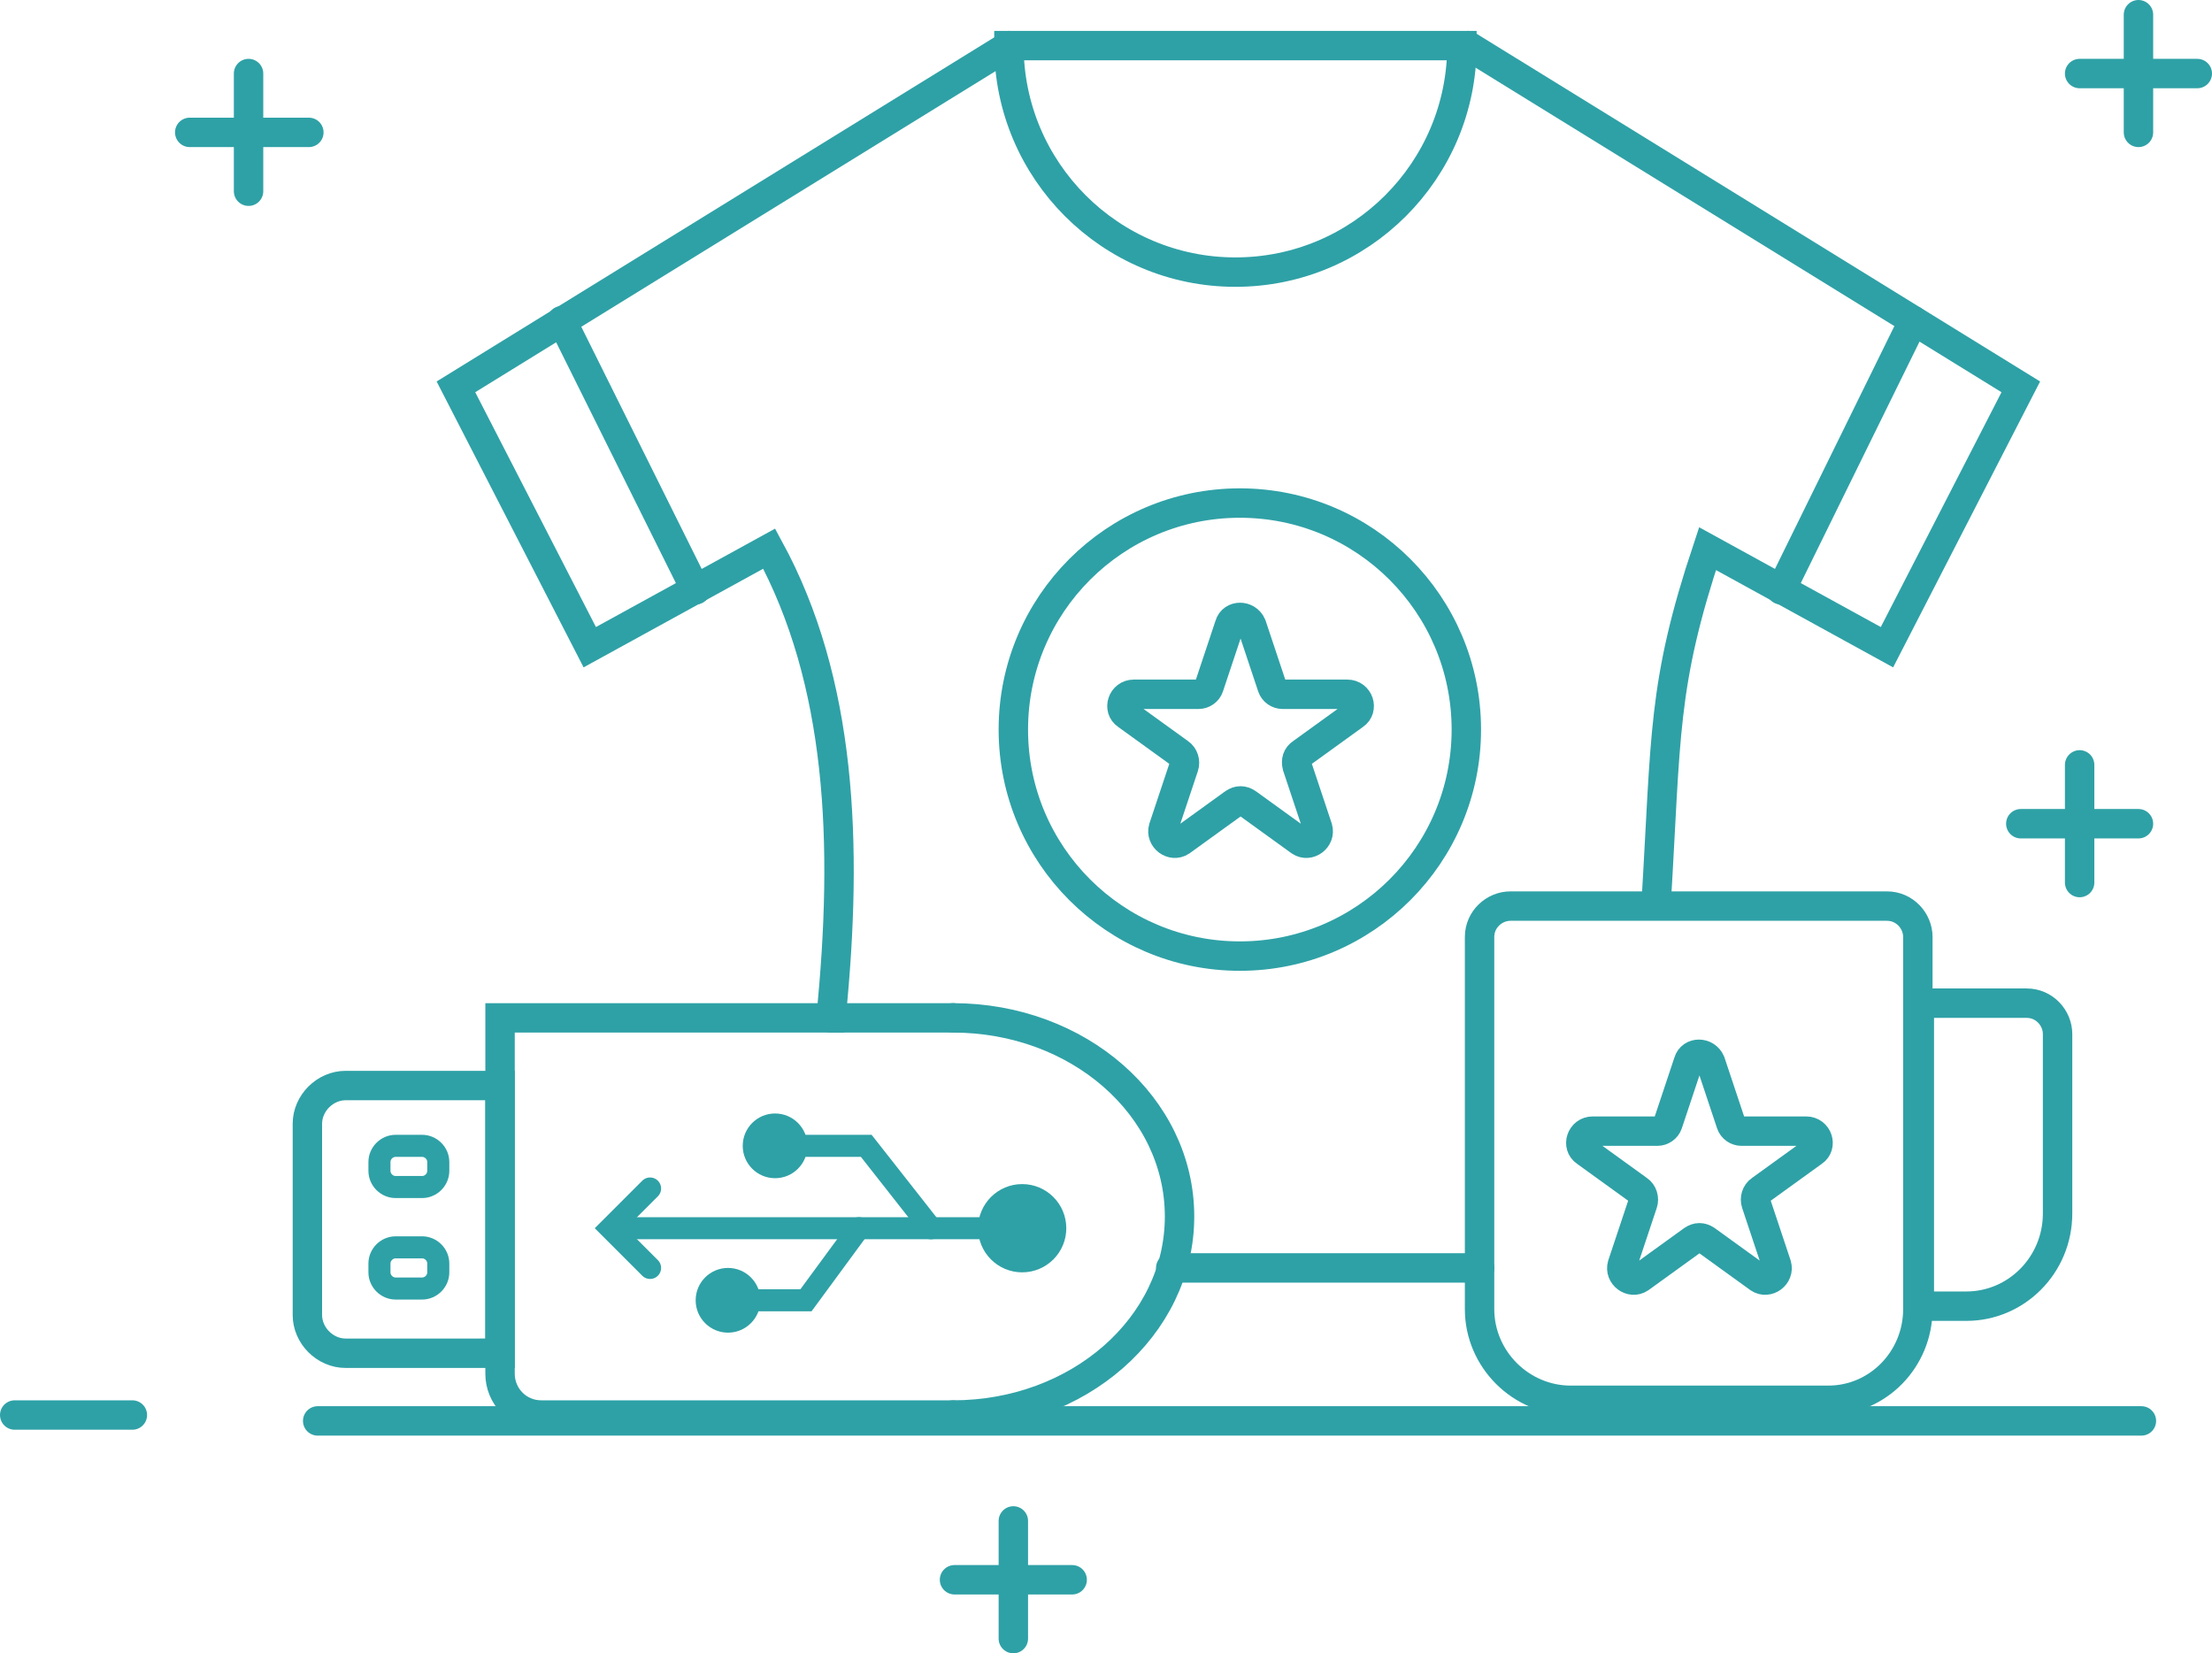 <?xml version="1.0" encoding="utf-8"?>
<!-- Generator: Adobe Illustrator 26.0.0, SVG Export Plug-In . SVG Version: 6.00 Build 0)  -->
<svg version="1.1" id="Layer_1" xmlns="http://www.w3.org/2000/svg" xmlns:xlink="http://www.w3.org/1999/xlink" x="0px" y="0px"
	 viewBox="0 0 150.4 112.4" style="enable-background:new 0 0 150.4 112.4;" xml:space="preserve">
<style type="text/css">
	.st0{fill:none;stroke:#2EA1A6;stroke-width:2;stroke-linecap:round;stroke-miterlimit:10;}
	.st1{fill:none;stroke:#2EA1A6;stroke-width:1.5;stroke-linecap:round;stroke-miterlimit:10;}
	.st2{fill:#2EA1A6;}
</style>
<g>
	<path class="st0" d="M68.6,3.1c0,8.5,6.9,15.4,15.4,15.4s15.4-6.9,15.4-15.4C99.3,3.1,68.6,3.1,68.6,3.1z"/>
	<path class="st0" d="M64.8,96.2c8.5,0,15.4-6,15.4-13.5s-6.9-13.5-15.4-13.5"/>
	<line class="st0" x1="64.8" y1="69.2" x2="56.5" y2="69.2"/>
	<path class="st0" d="M68.6,3.1L31,26.3L40.1,44l12.2-6.7c4.9,9,5.4,20,4.2,31.9H34v24.2c0,1.5,1.2,2.8,2.8,2.8h28"/>
	<line class="st0" x1="38.2" y1="21.8" x2="47.3" y2="40.1"/>
	<path class="st0" d="M99.8,3.1l37.6,23.2L128.3,44l-12.2-6.7c-3.1,9.3-2.8,12.7-3.5,24.2"/>
	<line class="st0" x1="130.1" y1="21.8" x2="121.1" y2="40.1"/>
	<path class="st0" d="M34,73.8H23.5c-1.4,0-2.6,1.2-2.6,2.6v13c0,1.4,1.2,2.6,2.6,2.6H34L34,73.8L34,73.8z"/>
	<path class="st1" d="M28.7,80.7h-1.8c-0.6,0-1.1-0.5-1.1-1.1V79c0-0.6,0.5-1.1,1.1-1.1h1.8c0.6,0,1.1,0.5,1.1,1.1v0.6
		C29.8,80.2,29.3,80.7,28.7,80.7z"/>
	<path class="st1" d="M28.7,87.6h-1.8c-0.6,0-1.1-0.5-1.1-1.1v-0.6c0-0.6,0.5-1.1,1.1-1.1h1.8c0.6,0,1.1,0.5,1.1,1.1v0.6
		C29.8,87.1,29.3,87.6,28.7,87.6z"/>
	<circle class="st2" cx="69.5" cy="83.5" r="3"/>
	<circle class="st2" cx="52.7" cy="77.9" r="2.2"/>
	<circle class="st2" cx="49.5" cy="88.4" r="2.2"/>
	<line class="st1" x1="69.5" y1="83.5" x2="43.2" y2="83.5"/>
	<line class="st0" x1="100.6" y1="86.2" x2="79.6" y2="86.2"/>
	<polyline class="st1" points="63.3,83.5 58.9,77.9 52.7,77.9 	"/>
	<polyline class="st1" points="58.4,83.5 54.8,88.4 49.5,88.4 	"/>
	<polyline class="st1" points="44.2,80.8 41.5,83.5 44.2,86.2 	"/>
	<path class="st0" d="M124.3,95.2h-17.5c-3.4,0-6.2-2.8-6.2-6.2V63.7c0-1.2,1-2.1,2.1-2.1h25.6c1.2,0,2.1,1,2.1,2.1V89
		C130.4,92.4,127.7,95.2,124.3,95.2z"/>
	<path class="st0" d="M133.7,88.8h-3.2V68.2h7.3c1.2,0,2.1,1,2.1,2.1v12.2C139.9,86,137.1,88.8,133.7,88.8z"/>
	<line class="st0" x1="21.6" y1="96.6" x2="145.6" y2="96.6"/>
	<path class="st0" d="M116.3,72.2l1.4,4.2c0.1,0.3,0.4,0.5,0.7,0.5h4.4c0.8,0,1.1,1,0.5,1.4l-3.6,2.6c-0.3,0.2-0.4,0.6-0.3,0.9
		l1.4,4.2c0.2,0.7-0.6,1.3-1.2,0.9l-3.6-2.6c-0.3-0.2-0.6-0.2-0.9,0l-3.6,2.6c-0.6,0.4-1.4-0.2-1.2-0.9l1.4-4.2
		c0.1-0.3,0-0.7-0.3-0.9l-3.6-2.6c-0.6-0.4-0.3-1.4,0.5-1.4h4.4c0.3,0,0.6-0.2,0.7-0.5l1.4-4.2C115,71.5,116,71.5,116.3,72.2z"/>
	<path class="st0" d="M85.1,42.5l1.4,4.2c0.1,0.3,0.4,0.5,0.7,0.5h4.4c0.8,0,1.1,1,0.5,1.4l-3.6,2.6c-0.3,0.2-0.4,0.5-0.3,0.9
		l1.4,4.2c0.2,0.7-0.6,1.3-1.2,0.9l-3.6-2.6c-0.3-0.2-0.6-0.2-0.9,0l-3.6,2.6c-0.6,0.4-1.4-0.2-1.2-0.9l1.4-4.2
		c0.1-0.3,0-0.7-0.3-0.9l-3.6-2.6c-0.6-0.4-0.3-1.4,0.5-1.4h4.4c0.3,0,0.6-0.2,0.7-0.5l1.4-4.2C83.8,41.8,84.8,41.8,85.1,42.5z"/>
	<circle class="st0" cx="84.3" cy="49.6" r="15.4"/>
	<line class="st0" x1="68.9" y1="103.4" x2="68.9" y2="111.4"/>
	<line class="st0" x1="72.9" y1="107.4" x2="64.9" y2="107.4"/>
	<line class="st0" x1="141.4" y1="52" x2="141.4" y2="60"/>
	<line class="st0" x1="145.4" y1="56" x2="137.4" y2="56"/>
	<line class="st0" x1="145.4" y1="1" x2="145.4" y2="9"/>
	<line class="st0" x1="149.4" y1="5" x2="141.4" y2="5"/>
	<line class="st0" x1="16.9" y1="5" x2="16.9" y2="13"/>
	<line class="st0" x1="21" y1="9" x2="12.9" y2="9"/>
	<line class="st0" x1="9" y1="96.2" x2="1" y2="96.2"/>
</g>
</svg>

